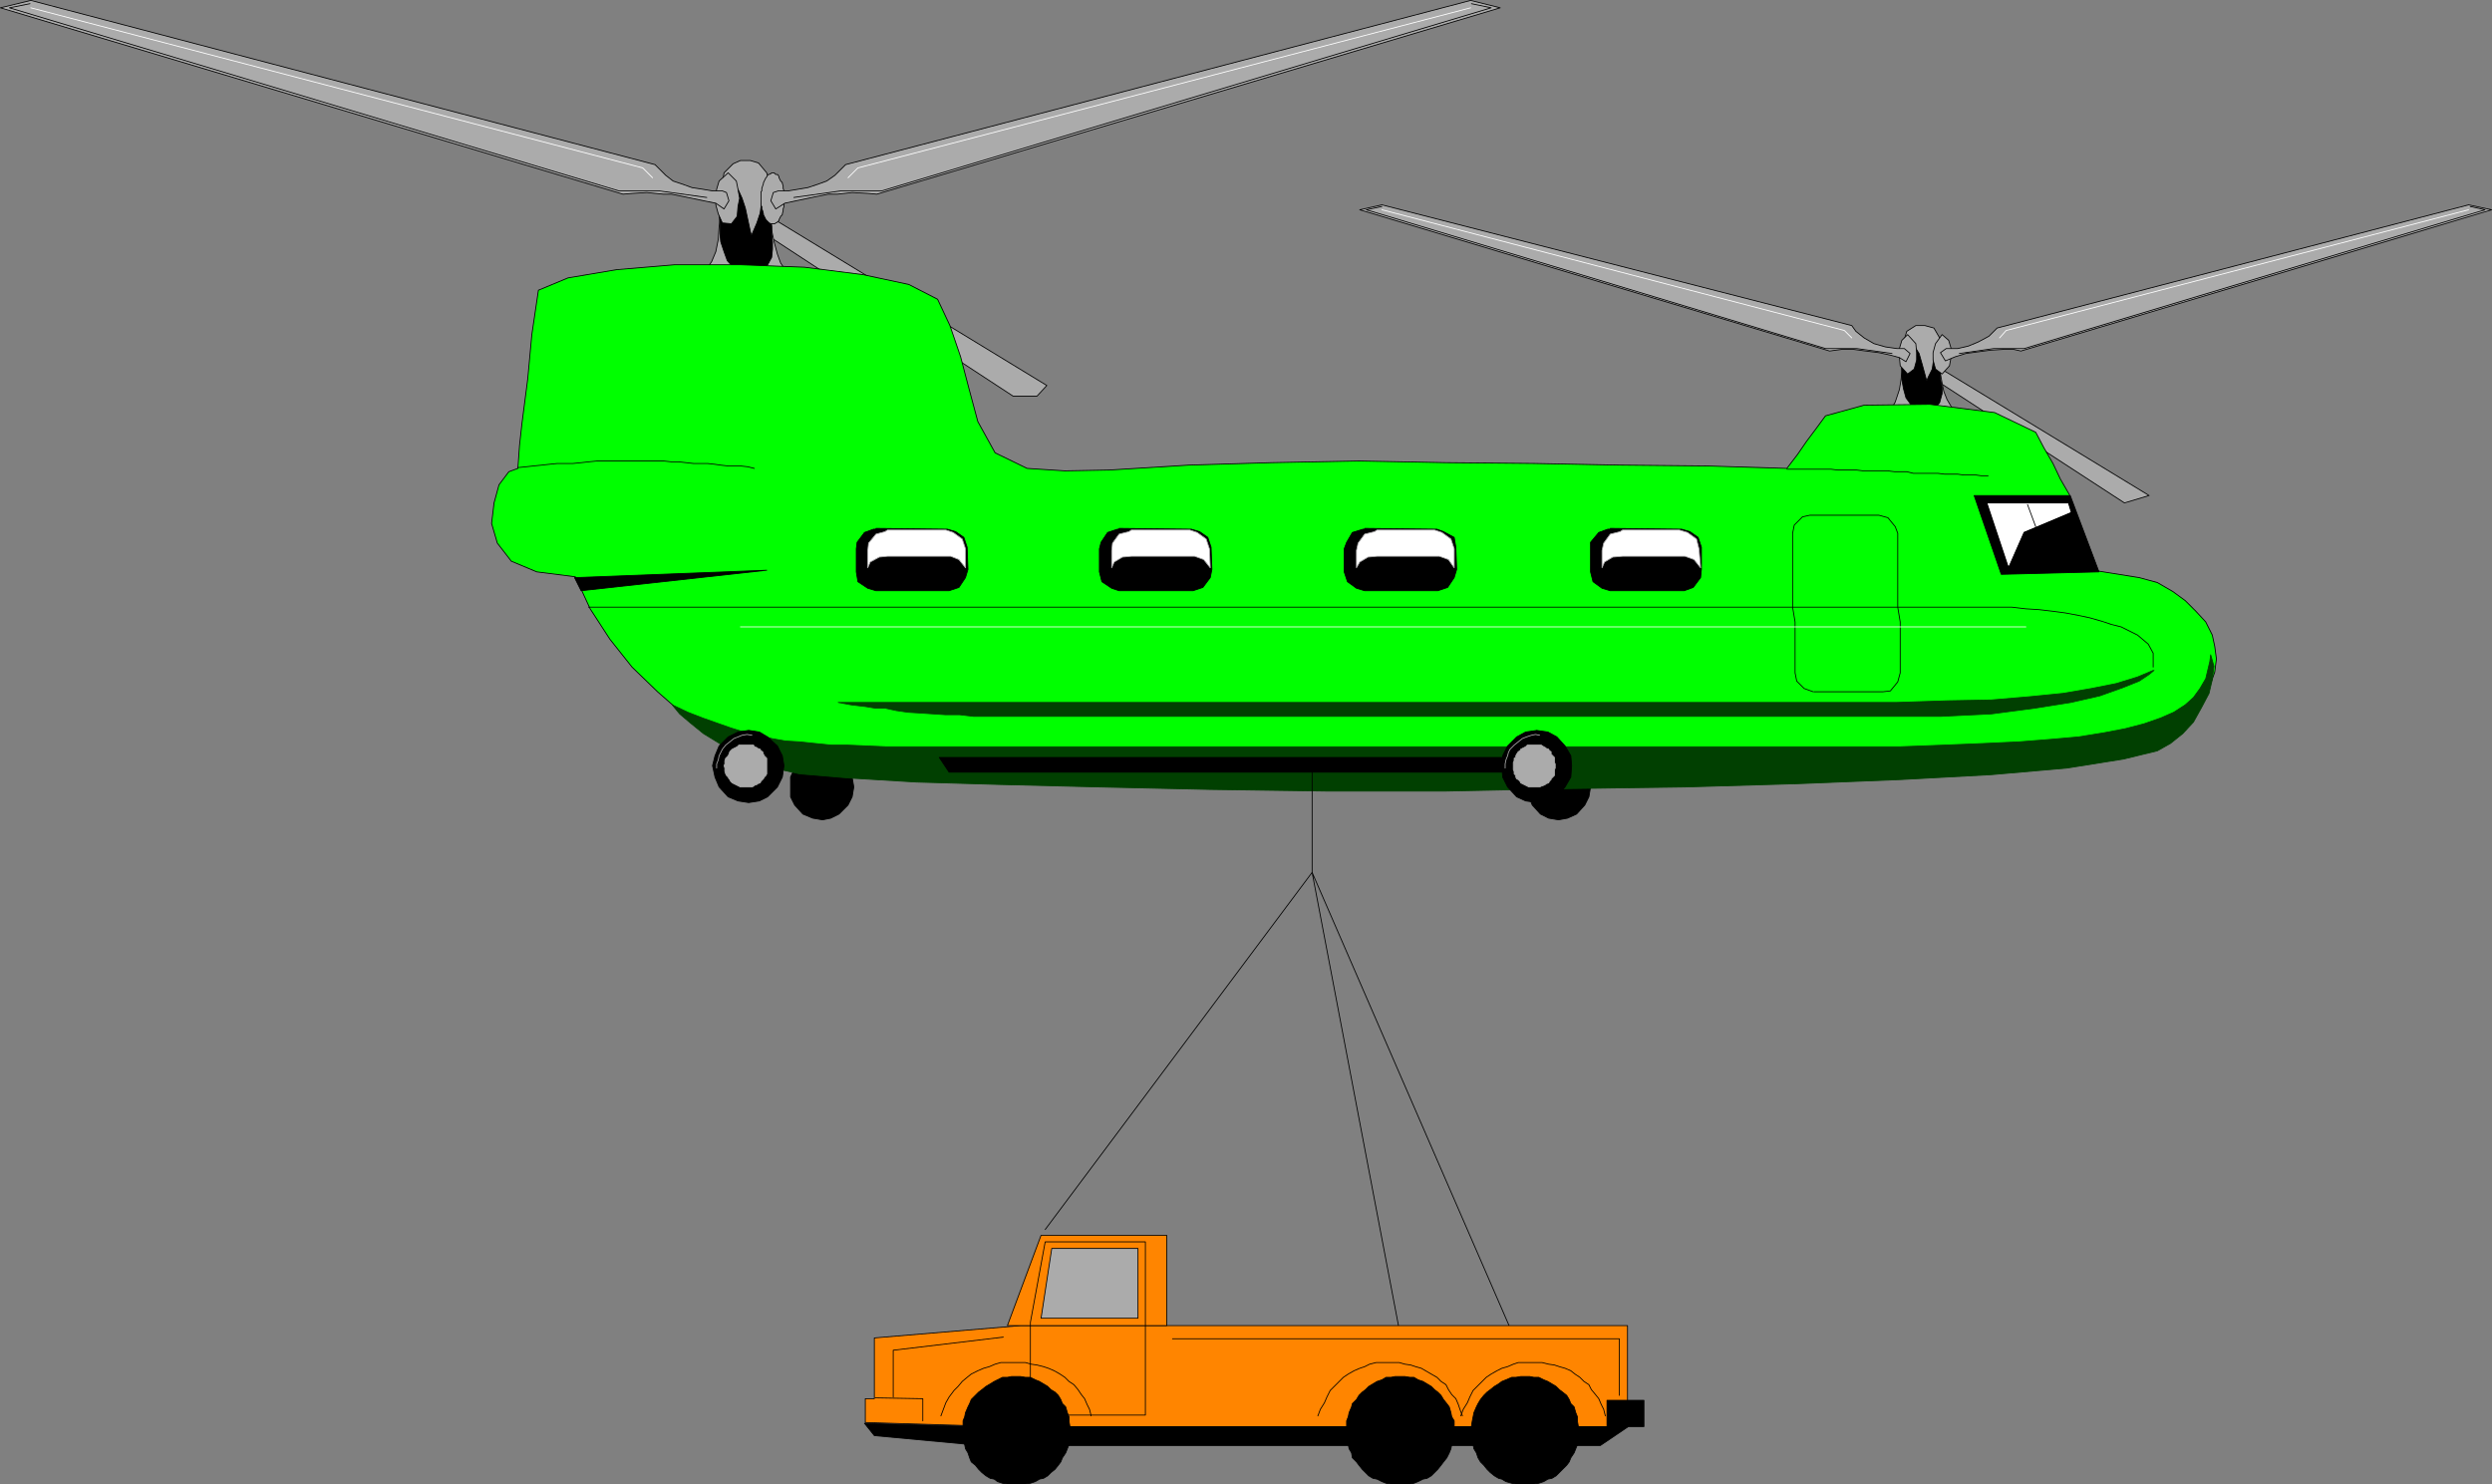 <?xml version="1.0" encoding="UTF-8" standalone="no"?>
<svg
   version="1.0"
   width="129.724mm"
   height="77.289mm"
   id="svg115"
   sodipodi:docname="Helicopter 06.wmf"
   xmlns:inkscape="http://www.inkscape.org/namespaces/inkscape"
   xmlns:sodipodi="http://sodipodi.sourceforge.net/DTD/sodipodi-0.dtd"
   xmlns="http://www.w3.org/2000/svg"
   xmlns:svg="http://www.w3.org/2000/svg">
  <rect width="100%" height="100%" fill="#808080" stroke="none"/>
  <sodipodi:namedview
     id="namedview115"
     pagecolor="#ffffff"
     bordercolor="#000000"
     borderopacity="0.25"
     inkscape:showpageshadow="2"
     inkscape:pageopacity="0.0"
     inkscape:pagecheckerboard="0"
     inkscape:deskcolor="#d1d1d1"
     inkscape:document-units="mm" />
  <defs
     id="defs1">
    <pattern
       id="WMFhbasepattern"
       patternUnits="userSpaceOnUse"
       width="6"
       height="6"
       x="0"
       y="0" />
  </defs>
  <path
     style="fill:#000000;fill-opacity:1;fill-rule:evenodd;stroke:none"
     d="m 306.636,148.401 1.778,0.323 1.778,0.969 1.616,1.454 0.808,1.777 0.323,1.939 -0.323,1.939 -0.808,1.616 -1.616,1.777 -1.778,0.808 -1.778,0.323 -1.939,-0.323 -1.616,-0.808 -1.616,-1.777 -0.646,-1.616 -0.323,-1.939 0.323,-1.939 0.646,-1.777 1.616,-1.454 1.616,-0.969 1.939,-0.323 z"
     id="path1" />
  <path
     style="fill:none;stroke:#000000;stroke-width:0.162px;stroke-linecap:round;stroke-linejoin:round;stroke-miterlimit:4;stroke-dasharray:none;stroke-opacity:1"
     d="m 306.636,148.401 1.778,0.323 1.778,0.969 1.616,1.454 0.808,1.777 0.323,1.939 -0.323,1.939 -0.808,1.616 -1.616,1.777 -1.778,0.808 -1.778,0.323 -1.939,-0.323 -1.616,-0.808 -1.616,-1.777 -0.646,-1.616 -0.323,-1.939 0.323,-1.939 0.646,-1.777 1.616,-1.454 1.616,-0.969 1.939,-0.323 v 0"
     id="path2" />
  <path
     style="fill:#000000;fill-opacity:1;fill-rule:evenodd;stroke:none"
     d="m 161.842,148.401 1.616,0.323 1.616,0.969 1.778,1.454 0.808,1.777 0.323,1.939 -0.323,1.939 -0.808,1.616 -1.778,1.777 -1.616,0.808 -1.616,0.323 -1.939,-0.323 -1.939,-0.808 -1.616,-1.777 -0.808,-1.616 v -1.939 -1.939 l 0.808,-1.777 1.616,-1.454 1.939,-0.969 1.939,-0.323 z"
     id="path3" />
  <path
     style="fill:none;stroke:#000000;stroke-width:0.162px;stroke-linecap:round;stroke-linejoin:round;stroke-miterlimit:4;stroke-dasharray:none;stroke-opacity:1"
     d="m 161.842,148.401 1.616,0.323 1.616,0.969 1.778,1.454 0.808,1.777 0.323,1.939 -0.323,1.939 -0.808,1.616 -1.778,1.777 -1.616,0.808 -1.616,0.323 -1.939,-0.323 -1.939,-0.808 -1.616,-1.777 -0.808,-1.616 v -1.939 -1.939 l 0.808,-1.777 1.616,-1.454 1.939,-0.969 1.939,-0.323 v 0"
     id="path4" />
  <path
     style="fill:#ababab;fill-opacity:1;fill-rule:evenodd;stroke:none"
     d="m 152.954,43.543 53.005,32.314 -1.939,2.1 h -4.686 l -54.298,-35.545 7.918,1.293 v 0 z"
     id="path5" />
  <path
     style="fill:none;stroke:#000000;stroke-width:0.162px;stroke-linecap:round;stroke-linejoin:round;stroke-miterlimit:4;stroke-dasharray:none;stroke-opacity:1"
     d="m 152.954,43.543 53.005,32.314 -1.939,2.1 h -4.686 l -54.298,-35.545 7.918,1.293 v 0"
     id="path6" />
  <path
     style="fill:#ababab;fill-opacity:1;fill-rule:evenodd;stroke:none"
     d="m 138.733,53.398 1.293,-1.939 0.808,-1.939 0.485,-2.424 0.162,-2.424 0.323,-2.585 v -2.585 l 0.162,-2.424 0.162,-1.131 0.323,-1.939 1.778,-1.777 1.454,-0.646 h 1.939 l 1.616,0.485 1.616,1.939 0.646,2.1 v 2.1 2.262 l 0.162,2.262 0.162,2.585 0.485,2.262 0.646,2.424 0.646,1.777 1.131,1.616 h -15.998 z"
     id="path7" />
  <path
     style="fill:none;stroke:#000000;stroke-width:0.162px;stroke-linecap:round;stroke-linejoin:round;stroke-miterlimit:4;stroke-dasharray:none;stroke-opacity:1"
     d="m 138.733,53.398 1.293,-1.939 0.808,-1.939 0.485,-2.424 0.162,-2.424 0.323,-2.585 v -2.585 l 0.162,-2.424 0.162,-1.131 0.323,-1.939 1.778,-1.777 1.454,-0.646 h 1.939 l 1.616,0.485 1.616,1.939 0.646,2.1 v 2.1 2.262 l 0.162,2.262 0.162,2.585 0.485,2.262 0.646,2.424 0.646,1.777 1.131,1.616 h -15.998 v 0"
     id="path8" />
  <path
     style="fill:#000000;fill-opacity:1;fill-rule:evenodd;stroke:none"
     d="m 151.5,40.473 -1.616,-0.969 -0.323,2.424 -0.646,1.939 -0.97,2.262 -1.131,2.262 -1.131,2.1 -0.97,1.777 -1.131,1.777 h 5.979 l 1.293,-1.616 0.97,-1.777 0.162,-1.616 v -1.454 l -0.162,-1.616 v -1.454 l -0.323,-1.939 v -1.777 -0.323 z"
     id="path9" />
  <path
     style="fill:none;stroke:#000000;stroke-width:0.162px;stroke-linecap:round;stroke-linejoin:round;stroke-miterlimit:4;stroke-dasharray:none;stroke-opacity:1"
     d="m 151.5,40.473 -1.616,-0.969 -0.323,2.424 -0.646,1.939 -0.97,2.262 -1.131,2.262 -1.131,2.1 -0.97,1.777 -1.131,1.777 h 5.979 l 1.293,-1.616 0.97,-1.777 0.162,-1.616 v -1.454 l -0.162,-1.616 v -1.454 l -0.323,-1.939 v -1.777 -0.323 0"
     id="path10" />
  <path
     style="fill:#000000;fill-opacity:1;fill-rule:evenodd;stroke:none"
     d="m 142.127,36.595 1.616,0.323 1.454,0.323 0.808,1.777 0.646,1.939 0.485,2.262 0.485,2.262 0.646,2.424 0.646,2.1 0.646,1.616 0.646,0.969 -5.818,0.162 -1.293,-1.454 -0.646,-1.777 -0.646,-1.939 -0.162,-1.616 v -2.1 l -0.162,-1.777 -0.162,-1.777 0.162,-1.777 0.646,-1.939 z"
     id="path11" />
  <path
     style="fill:none;stroke:#000000;stroke-width:0.162px;stroke-linecap:round;stroke-linejoin:round;stroke-miterlimit:4;stroke-dasharray:none;stroke-opacity:1"
     d="m 142.127,36.595 1.616,0.323 1.454,0.323 0.808,1.777 0.646,1.939 0.485,2.262 0.485,2.262 0.646,2.424 0.646,2.1 0.646,1.616 0.646,0.969 -5.818,0.162 -1.293,-1.454 -0.646,-1.777 -0.646,-1.939 -0.162,-1.616 v -2.1 l -0.162,-1.777 -0.162,-1.777 0.162,-1.777 0.646,-1.939 v 0"
     id="path12" />
  <path
     style="fill:#ababab;fill-opacity:1;fill-rule:evenodd;stroke:none"
     d="m 154.409,39.019 v -0.323 l -0.162,-0.485 v -0.485 -0.162 l -0.162,-0.485 v -0.485 l -0.162,-0.485 v -0.162 l -0.323,-0.323 -0.162,-0.323 -0.162,-0.323 v -0.162 l -0.162,-0.323 -0.162,-0.162 h -0.323 l -0.162,-0.162 -0.162,-0.162 h -0.323 -0.162 l -0.162,0.162 -0.323,0.162 h -0.162 l -0.162,0.162 -0.162,0.323 -0.162,0.162 -0.162,0.323 -0.162,0.323 -0.162,0.323 v 0.162 l -0.162,0.485 -0.162,0.485 v 0.485 l -0.162,0.162 v 0.485 0.485 0.323 0.485 0.323 0.646 l 0.162,0.162 v 0.485 l 0.162,0.323 0.162,0.646 v 0.162 l 0.162,0.323 0.162,0.323 0.162,0.323 0.162,0.162 0.162,0.162 0.162,0.162 0.162,0.162 0.323,0.162 h 0.162 0.162 0.323 0.162 l 0.162,-0.162 0.323,-0.162 0.162,-0.162 0.162,-0.162 v -0.162 l 0.162,-0.323 0.162,-0.323 0.323,-0.323 v -0.162 l 0.162,-0.646 v -0.323 l 0.162,-0.485 v -0.162 -0.646 l 0.162,-0.323 z"
     id="path13" />
  <path
     style="fill:none;stroke:#000000;stroke-width:0.162px;stroke-linecap:round;stroke-linejoin:round;stroke-miterlimit:4;stroke-dasharray:none;stroke-opacity:1"
     d="m 154.409,39.019 v -0.323 l -0.162,-0.485 v -0.485 -0.162 l -0.162,-0.485 v -0.485 l -0.162,-0.485 v -0.162 l -0.323,-0.323 -0.162,-0.323 -0.162,-0.323 v -0.162 l -0.162,-0.323 -0.162,-0.162 h -0.323 l -0.162,-0.162 -0.162,-0.162 h -0.323 -0.162 l -0.162,0.162 -0.323,0.162 h -0.162 l -0.162,0.162 -0.162,0.323 -0.162,0.162 -0.162,0.323 -0.162,0.323 -0.162,0.323 v 0.162 l -0.162,0.485 -0.162,0.485 v 0.485 l -0.162,0.162 v 0.485 0.485 0.323 0.485 0.323 0.646 l 0.162,0.162 v 0.485 l 0.162,0.323 0.162,0.646 v 0.162 l 0.162,0.323 0.162,0.323 0.162,0.323 0.162,0.162 0.162,0.162 0.162,0.162 0.162,0.162 0.323,0.162 h 0.162 0.162 0.323 0.162 l 0.162,-0.162 0.323,-0.162 0.162,-0.162 0.162,-0.162 v -0.162 l 0.162,-0.323 0.162,-0.323 0.323,-0.323 v -0.162 l 0.162,-0.646 v -0.323 l 0.162,-0.485 v -0.162 -0.646 l 0.162,-0.323 v -0.485 0"
     id="path14" />
  <path
     style="fill:#ababab;fill-opacity:1;fill-rule:evenodd;stroke:none"
     d="m 143.258,34.01 1.616,1.616 0.323,1.616 0.323,1.777 -0.323,1.616 -0.162,1.939 -1.131,1.454 -1.778,-0.162 -0.808,-1.777 -0.485,-1.777 v -1.293 l 0.162,-1.777 0.485,-1.616 z"
     id="path15" />
  <path
     style="fill:none;stroke:#000000;stroke-width:0.162px;stroke-linecap:round;stroke-linejoin:round;stroke-miterlimit:4;stroke-dasharray:none;stroke-opacity:1"
     d="m 143.258,34.01 1.616,1.616 0.323,1.616 0.323,1.777 -0.323,1.616 -0.162,1.939 -1.131,1.454 -1.778,-0.162 -0.808,-1.777 -0.485,-1.777 v -1.293 l 0.162,-1.777 0.485,-1.616 1.778,-1.616 v 0"
     id="path16" />
  <path
     style="fill:#ababab;fill-opacity:1;fill-rule:evenodd;stroke:none"
     d="m 153.116,37.565 h 1.939 l 1.939,-0.323 1.939,-0.323 1.939,-0.646 1.778,-0.646 1.616,-1.131 2.101,-2.1 122.977,-32.314 5.818,1.454 -122.654,36.676 -1.778,-0.162 -3.07,-0.162 -2.909,0.323 h -1.778 l -1.616,0.323 -1.616,0.323 -3.07,0.646 -2.262,0.485 -1.778,1.131 -0.97,-1.616 0.485,-1.616 z"
     id="path17" />
  <path
     style="fill:none;stroke:#000000;stroke-width:0.162px;stroke-linecap:round;stroke-linejoin:round;stroke-miterlimit:4;stroke-dasharray:none;stroke-opacity:1"
     d="m 153.116,37.565 h 1.939 l 1.939,-0.323 1.939,-0.323 1.939,-0.646 1.778,-0.646 1.616,-1.131 2.101,-2.1 122.977,-32.314 5.818,1.454 -122.654,36.676 -1.778,-0.162 -3.07,-0.162 -2.909,0.323 h -1.778 l -1.616,0.323 -1.616,0.323 -3.07,0.646 -2.262,0.485 -1.778,1.131 -0.97,-1.616 0.485,-1.616 0.97,-0.323 v 0"
     id="path18" />
  <path
     style="fill:#ababab;fill-opacity:1;fill-rule:evenodd;stroke:none"
     d="m 142.127,37.565 h -1.939 l -1.939,-0.323 -2.101,-0.323 -1.778,-0.646 -1.939,-0.646 -1.454,-1.131 -2.101,-2.1 L 6.06,0.081 0.081,1.535 122.573,38.211 l 1.939,-0.162 2.747,-0.162 3.232,0.323 h 1.616 l 1.616,0.323 1.616,0.323 3.07,0.646 2.424,0.485 1.616,1.131 0.97,-1.616 -0.485,-1.616 -0.808,-0.323 z"
     id="path19" />
  <path
     style="fill:none;stroke:#000000;stroke-width:0.162px;stroke-linecap:round;stroke-linejoin:round;stroke-miterlimit:4;stroke-dasharray:none;stroke-opacity:1"
     d="m 142.127,37.565 h -1.939 l -1.939,-0.323 -2.101,-0.323 -1.778,-0.646 -1.939,-0.646 -1.454,-1.131 -2.101,-2.1 L 6.06,0.081 0.081,1.535 122.573,38.211 l 1.939,-0.162 2.747,-0.162 3.232,0.323 h 1.616 l 1.616,0.323 1.616,0.323 3.07,0.646 2.424,0.485 1.616,1.131 0.97,-1.616 -0.485,-1.616 -0.808,-0.323 v 0"
     id="path20" />
  <path
     style="fill:none;stroke:#ffffff;stroke-width:0.162px;stroke-linecap:round;stroke-linejoin:round;stroke-miterlimit:4;stroke-dasharray:none;stroke-opacity:1"
     d="m 166.852,34.98 1.939,-1.939 120.553,-31.506"
     id="path21" />
  <path
     style="fill:none;stroke:#ffffff;stroke-width:0.162px;stroke-linecap:round;stroke-linejoin:round;stroke-miterlimit:4;stroke-dasharray:none;stroke-opacity:1"
     d="M 128.391,34.98 126.452,33.041 6.06,1.535"
     id="path22" />
  <path
     style="fill:none;stroke:#000000;stroke-width:0.162px;stroke-linecap:round;stroke-linejoin:round;stroke-miterlimit:4;stroke-dasharray:none;stroke-opacity:1"
     d="m 156.186,38.857 9.211,-1.293 h 8.08 L 293.384,1.535 289.506,0.727"
     id="path23" />
  <path
     style="fill:none;stroke:#000000;stroke-width:0.162px;stroke-linecap:round;stroke-linejoin:round;stroke-miterlimit:4;stroke-dasharray:none;stroke-opacity:1"
     d="m 139.057,38.857 -9.373,-1.293 h -7.918 L 1.858,1.535 5.898,0.727"
     id="path24" />
  <path
     style="fill:#ababab;fill-opacity:1;fill-rule:evenodd;stroke:none"
     d="m 382.749,73.11 40.077,24.397 -4.848,1.454 -41.208,-26.82 5.979,0.969 z"
     id="path25" />
  <path
     style="fill:none;stroke:#000000;stroke-width:0.162px;stroke-linecap:round;stroke-linejoin:round;stroke-miterlimit:4;stroke-dasharray:none;stroke-opacity:1"
     d="m 382.749,73.11 40.077,24.397 -4.848,1.454 -41.208,-26.82 5.979,0.969 v 0"
     id="path26" />
  <path
     style="fill:#ababab;fill-opacity:1;fill-rule:evenodd;stroke:none"
     d="m 372.084,80.542 0.808,-1.454 0.808,-2.424 0.323,-1.939 0.162,-1.616 0.323,-2.1 v -1.939 -1.777 l 0.646,-2.1 1.778,-1.131 h 1.778 l 1.778,0.485 1.131,1.939 0.162,1.293 v 2.1 1.777 1.939 l 0.323,1.777 0.323,1.616 0.646,1.616 1.131,1.939 h -12.12 z"
     id="path27" />
  <path
     style="fill:none;stroke:#000000;stroke-width:0.162px;stroke-linecap:round;stroke-linejoin:round;stroke-miterlimit:4;stroke-dasharray:none;stroke-opacity:1"
     d="m 372.084,80.542 0.808,-1.454 0.808,-2.424 0.323,-1.939 0.162,-1.616 0.323,-2.1 v -1.939 -1.777 l 0.646,-2.1 1.778,-1.131 h 1.778 l 1.778,0.485 1.131,1.939 0.162,1.293 v 2.1 1.777 1.939 l 0.323,1.777 0.323,1.616 0.646,1.616 1.131,1.939 h -12.12 v 0"
     id="path28" />
  <path
     style="fill:#000000;fill-opacity:1;fill-rule:evenodd;stroke:none"
     d="m 381.78,70.686 -1.293,-0.323 -0.323,2.262 -0.808,1.616 -0.646,1.616 -0.97,1.616 -1.131,2.1 -0.808,1.293 h 4.363 l 1.454,-1.616 0.485,-1.777 v -1.293 l -0.323,-1.616 v -1.939 -1.616 -0.323 z"
     id="path29" />
  <path
     style="fill:none;stroke:#000000;stroke-width:0.162px;stroke-linecap:round;stroke-linejoin:round;stroke-miterlimit:4;stroke-dasharray:none;stroke-opacity:1"
     d="m 381.78,70.686 -1.293,-0.323 -0.323,2.262 -0.808,1.616 -0.646,1.616 -0.97,1.616 -1.131,2.1 -0.808,1.293 h 4.363 l 1.454,-1.616 0.485,-1.777 v -1.293 l -0.323,-1.616 v -1.939 -1.616 -0.323 0"
     id="path30" />
  <path
     style="fill:#000000;fill-opacity:1;fill-rule:evenodd;stroke:none"
     d="m 374.669,67.778 h 1.778 l 1.131,1.777 0.646,2.262 0.485,1.777 0.485,1.777 0.485,1.616 0.485,2.1 -3.878,0.969 -1.293,-1.777 -0.485,-1.777 -0.323,-1.777 v -1.616 l -0.162,-1.777 v -1.616 z"
     id="path31" />
  <path
     style="fill:none;stroke:#000000;stroke-width:0.162px;stroke-linecap:round;stroke-linejoin:round;stroke-miterlimit:4;stroke-dasharray:none;stroke-opacity:1"
     d="m 374.669,67.778 h 1.778 l 1.131,1.777 0.646,2.262 0.485,1.777 0.485,1.777 0.485,1.616 0.485,2.1 -3.878,0.969 -1.293,-1.777 -0.485,-1.777 -0.323,-1.777 v -1.616 l -0.162,-1.777 v -1.616 l 0.646,-1.939 v 0"
     id="path32" />
  <path
     style="fill:#ababab;fill-opacity:1;fill-rule:evenodd;stroke:none"
     d="m 382.103,65.839 -1.293,1.777 -0.485,1.777 v 1.454 l 0.485,1.777 1.293,0.969 1.454,-1.616 0.323,-1.777 V 68.586 l -0.485,-1.616 -1.293,-1.131 z"
     id="path33" />
  <path
     style="fill:none;stroke:#000000;stroke-width:0.162px;stroke-linecap:round;stroke-linejoin:round;stroke-miterlimit:4;stroke-dasharray:none;stroke-opacity:1"
     d="m 382.103,65.839 -1.293,1.777 -0.485,1.777 v 1.454 l 0.485,1.777 1.293,0.969 1.454,-1.616 0.323,-1.777 V 68.586 l -0.485,-1.616 -1.293,-1.131 v 0"
     id="path34" />
  <path
     style="fill:#ababab;fill-opacity:1;fill-rule:evenodd;stroke:none"
     d="m 375.316,65.839 1.616,1.777 0.162,1.777 v 1.454 l -0.485,1.777 -1.293,0.969 -1.454,-1.616 -0.162,-1.777 V 68.586 l 0.485,-1.616 z"
     id="path35" />
  <path
     style="fill:none;stroke:#000000;stroke-width:0.162px;stroke-linecap:round;stroke-linejoin:round;stroke-miterlimit:4;stroke-dasharray:none;stroke-opacity:1"
     d="m 375.316,65.839 1.616,1.777 0.162,1.777 v 1.454 l -0.485,1.777 -1.293,0.969 -1.454,-1.616 -0.162,-1.777 V 68.586 l 0.485,-1.616 1.131,-1.131 v 0"
     id="path36" />
  <path
     style="fill:#ababab;fill-opacity:1;fill-rule:evenodd;stroke:none"
     d="m 382.911,68.586 h 2.262 l 2.101,-0.485 1.939,-0.808 2.101,-1.131 1.616,-1.616 92.758,-24.235 4.525,0.969 -92.597,27.79 -1.454,-0.323 h -1.939 l -2.586,0.162 -2.424,0.323 -2.424,0.323 -2.101,0.646 -1.939,0.808 -0.97,-1.616 z"
     id="path37" />
  <path
     style="fill:none;stroke:#000000;stroke-width:0.162px;stroke-linecap:round;stroke-linejoin:round;stroke-miterlimit:4;stroke-dasharray:none;stroke-opacity:1"
     d="m 382.911,68.586 h 2.262 l 2.101,-0.485 1.939,-0.808 2.101,-1.131 1.616,-1.616 92.758,-24.235 4.525,0.969 -92.597,27.79 -1.454,-0.323 h -1.939 l -2.586,0.162 -2.424,0.323 -2.424,0.323 -2.101,0.646 -1.939,0.808 -0.97,-1.616 1.131,-0.808 v 0"
     id="path38" />
  <path
     style="fill:#ababab;fill-opacity:1;fill-rule:evenodd;stroke:none"
     d="m 374.669,68.586 h -1.454 l -2.262,-0.323 -2.262,-0.646 -1.939,-1.131 -1.616,-1.293 -0.808,-1.131 -92.435,-23.751 -4.363,0.969 92.435,27.79 2.424,-0.323 h 2.262 l 2.424,0.323 2.586,0.323 2.262,0.485 1.778,0.485 1.293,0.808 0.808,-1.616 z"
     id="path39" />
  <path
     style="fill:none;stroke:#000000;stroke-width:0.162px;stroke-linecap:round;stroke-linejoin:round;stroke-miterlimit:4;stroke-dasharray:none;stroke-opacity:1"
     d="m 374.669,68.586 h -1.454 l -2.262,-0.323 -2.262,-0.646 -1.939,-1.131 -1.616,-1.293 -0.808,-1.131 -92.435,-23.751 -4.363,0.969 92.435,27.79 2.424,-0.323 h 2.262 l 2.424,0.323 2.586,0.323 2.262,0.485 1.778,0.485 1.293,0.808 0.808,-1.616 -1.131,-0.969 v 0"
     id="path40" />
  <path
     style="fill:none;stroke:#ffffff;stroke-width:0.162px;stroke-linecap:round;stroke-linejoin:round;stroke-miterlimit:4;stroke-dasharray:none;stroke-opacity:1"
     d="m 393.415,66.485 1.293,-1.454 90.981,-23.751"
     id="path41" />
  <path
     style="fill:none;stroke:#ffffff;stroke-width:0.162px;stroke-linecap:round;stroke-linejoin:round;stroke-miterlimit:4;stroke-dasharray:none;stroke-opacity:1"
     d="m 364.327,66.485 -1.454,-1.454 -90.981,-23.751"
     id="path42" />
  <path
     style="fill:none;stroke:#000000;stroke-width:0.162px;stroke-linecap:round;stroke-linejoin:round;stroke-miterlimit:4;stroke-dasharray:none;stroke-opacity:1"
     d="m 385.496,69.555 6.787,-0.969 h 5.979 l 90.657,-27.305 -2.909,-0.646"
     id="path43" />
  <path
     style="fill:none;stroke:#000000;stroke-width:0.162px;stroke-linecap:round;stroke-linejoin:round;stroke-miterlimit:4;stroke-dasharray:none;stroke-opacity:1"
     d="m 372.245,69.555 -6.949,-0.969 h -6.141 l -90.334,-27.305 3.07,-0.646"
     id="path44" />
  <path
     style="fill:#00ff00;fill-opacity:1;fill-rule:evenodd;stroke:none"
     d="m 105.929,57.114 -1.293,8.725 -0.808,8.725 -1.131,8.725 -0.485,4.362 -0.323,4.524 -1.778,0.646 -1.939,2.585 -0.97,3.555 -0.485,4.039 1.131,3.878 2.747,3.554 5.01,2.1 7.595,0.969 2.909,6.301 3.878,5.978 4.363,5.493 5.01,4.847 5.171,4.524 5.818,3.878 5.979,3.554 6.302,3.07 4.848,0.808 9.858,0.808 13.898,0.646 17.291,0.485 20.2,0.162 22.301,0.162 23.755,-0.323 24.24,-0.162 24.402,-0.808 23.432,-0.808 22.139,-0.969 20.685,-1.454 17.13,-1.616 14.382,-1.454 5.333,-1.131 4.363,-0.969 3.394,-1.293 2.101,-0.969 3.07,-1.777 2.262,-1.777 1.939,-1.939 1.293,-2.262 0.808,-2.262 0.323,-2.585 -0.323,-2.424 -0.485,-2.262 -1.293,-2.585 -1.939,-2.1 -2.101,-2.1 -2.424,-1.777 -3.07,-1.777 -3.555,-0.969 -8.08,-1.293 -1.454,-3.878 -1.454,-3.716 -1.454,-3.716 -1.293,-3.716 -1.778,-3.07 -1.454,-3.07 -1.778,-3.07 -1.616,-3.07 -8.08,-3.878 -12.766,-1.616 -12.928,0.162 -7.595,2.1 -1.778,2.424 -1.939,2.585 -1.778,2.585 -2.101,2.747 -15.998,-0.485 -16.806,-0.162 -16.968,-0.323 -17.291,-0.162 -17.13,-0.323 -17.13,0.323 -16.322,0.485 -15.675,0.969 -8.726,0.162 -7.434,-0.485 -6.302,-3.07 -3.394,-6.14 -1.778,-6.624 -1.616,-6.14 -2.101,-6.14 -2.424,-5.17 -5.656,-2.908 -9.05,-1.939 -11.474,-1.454 -12.605,-0.485 h -12.928 l -11.474,0.969 -9.534,1.616 z"
     id="path45" />
  <path
     style="fill:none;stroke:#000000;stroke-width:0.162px;stroke-linecap:round;stroke-linejoin:round;stroke-miterlimit:4;stroke-dasharray:none;stroke-opacity:1"
     d="m 105.929,57.114 -1.293,8.725 -0.808,8.725 -1.131,8.725 -0.485,4.362 -0.323,4.524 -1.778,0.646 -1.939,2.585 -0.97,3.555 -0.485,4.039 1.131,3.878 2.747,3.554 5.01,2.1 7.595,0.969 2.909,6.301 3.878,5.978 4.363,5.493 5.01,4.847 5.171,4.524 5.818,3.878 5.979,3.554 6.302,3.07 4.848,0.808 9.858,0.808 13.898,0.646 17.291,0.485 20.2,0.162 22.301,0.162 23.755,-0.323 24.24,-0.162 24.402,-0.808 23.432,-0.808 22.139,-0.969 20.685,-1.454 17.13,-1.616 14.382,-1.454 5.333,-1.131 4.363,-0.969 3.394,-1.293 2.101,-0.969 3.07,-1.777 2.262,-1.777 1.939,-1.939 1.293,-2.262 0.808,-2.262 0.323,-2.585 -0.323,-2.424 -0.485,-2.262 -1.293,-2.585 -1.939,-2.1 -2.101,-2.1 -2.424,-1.777 -3.07,-1.777 -3.555,-0.969 -8.08,-1.293 -1.454,-3.878 -1.454,-3.716 -1.454,-3.716 -1.293,-3.716 -1.778,-3.07 -1.454,-3.07 -1.778,-3.07 -1.616,-3.07 -8.08,-3.878 -12.766,-1.616 -12.928,0.162 -7.595,2.1 -1.778,2.424 -1.939,2.585 -1.778,2.585 -2.101,2.747 -15.998,-0.485 -16.806,-0.162 -16.968,-0.323 -17.291,-0.162 -17.13,-0.323 -17.13,0.323 -16.322,0.485 -15.675,0.969 -8.726,0.162 -7.434,-0.485 -6.302,-3.07 -3.394,-6.14 -1.778,-6.624 -1.616,-6.14 -2.101,-6.14 -2.424,-5.17 -5.656,-2.908 -9.05,-1.939 -11.474,-1.454 -12.605,-0.485 h -12.928 l -11.474,0.969 -9.534,1.616 -5.818,2.424 v 0"
     id="path46" />
  <path
     style="fill:#014001;fill-opacity:1;fill-rule:evenodd;stroke:none"
     d="m 132.269,138.706 1.454,1.777 2.101,1.777 2.586,2.1 2.909,1.777 1.454,0.969 3.07,1.616 3.07,1.293 2.586,0.969 1.131,0.162 1.778,0.485 2.909,0.646 9.534,0.808 13.413,0.808 16.645,0.485 19.554,0.485 21.654,0.485 22.786,0.323 h 23.594 l 23.917,-0.485 23.109,-0.323 22.139,-0.646 20.2,-0.808 17.938,-0.969 14.867,-1.293 11.15,-1.777 6.626,-1.616 2.586,-1.454 2.424,-1.939 2.101,-2.262 1.616,-2.908 1.454,-2.747 0.646,-2.747 0.323,-2.585 -0.646,-2.262 -0.162,1.293 -0.808,3.393 -1.131,1.939 -1.293,1.777 -1.616,1.454 -2.262,1.454 -2.586,1.131 -3.232,1.131 -3.717,0.969 -4.202,0.808 -5.01,0.808 -5.494,0.485 -6.141,0.485 -6.949,0.323 -7.918,0.323 -8.565,0.323 h -190.849 -2.424 -2.101 -4.202 l -3.717,-0.162 -3.717,-0.162 h -3.232 l -3.232,-0.323 -3.07,-0.323 -2.747,-0.162 -2.747,-0.485 -2.747,-0.808 -2.747,-0.485 -2.586,-0.808 -2.747,-0.969 -2.747,-0.969 -2.909,-1.131 -3.07,-1.454 z"
     id="path47" />
  <path
     style="fill:none;stroke:#014001;stroke-width:0.162px;stroke-linecap:round;stroke-linejoin:round;stroke-miterlimit:4;stroke-dasharray:none;stroke-opacity:1"
     d="m 132.269,138.706 1.454,1.777 2.101,1.777 2.586,2.1 2.909,1.777 1.454,0.969 3.07,1.616 3.07,1.293 2.586,0.969 1.131,0.162 1.778,0.485 2.909,0.646 9.534,0.808 13.413,0.808 16.645,0.485 19.554,0.485 21.654,0.485 22.786,0.323 h 23.594 l 23.917,-0.485 23.109,-0.323 22.139,-0.646 20.2,-0.808 17.938,-0.969 14.867,-1.293 11.15,-1.777 6.626,-1.616 2.586,-1.454 2.424,-1.939 2.101,-2.262 1.616,-2.908 1.454,-2.747 0.646,-2.747 0.323,-2.585 -0.646,-2.262 -0.162,1.293 -0.808,3.393 -1.131,1.939 -1.293,1.777 -1.616,1.454 -2.262,1.454 -2.586,1.131 -3.232,1.131 -3.717,0.969 -4.202,0.808 -5.01,0.808 -5.494,0.485 -6.141,0.485 -6.949,0.323 -7.918,0.323 -8.565,0.323 h -190.849 -2.424 -2.101 -4.202 l -3.717,-0.162 -3.717,-0.162 h -3.232 l -3.232,-0.323 -3.07,-0.323 -2.747,-0.162 -2.747,-0.485 -2.747,-0.808 -2.747,-0.485 -2.586,-0.808 -2.747,-0.969 -2.747,-0.969 -2.909,-1.131 -3.07,-1.454 v 0"
     id="path48" />
  <path
     style="fill:#014001;fill-opacity:1;fill-rule:evenodd;stroke:none"
     d="m 423.634,131.921 -3.07,1.293 -4.202,1.293 -4.848,0.969 -5.656,0.969 -6.464,0.646 -7.595,0.646 -8.565,0.162 -10.019,0.323 H 164.913 l 2.586,0.485 2.747,0.323 1.939,0.323 h 1.939 l 2.262,0.485 2.262,0.323 2.586,0.162 2.424,0.162 2.424,0.162 h 2.747 l 2.747,0.323 h 2.747 187.456 l 10.019,-0.485 8.565,-1.131 7.11,-1.131 5.656,-1.293 4.525,-1.616 3.232,-1.293 1.939,-1.293 0.97,-0.808 v 0 z"
     id="path49" />
  <path
     style="fill:none;stroke:#014001;stroke-width:0.162px;stroke-linecap:round;stroke-linejoin:round;stroke-miterlimit:4;stroke-dasharray:none;stroke-opacity:1"
     d="m 423.634,131.921 -3.07,1.293 -4.202,1.293 -4.848,0.969 -5.656,0.969 -6.464,0.646 -7.595,0.646 -8.565,0.162 -10.019,0.323 H 164.913 l 2.586,0.485 2.747,0.323 1.939,0.323 h 1.939 l 2.262,0.485 2.262,0.323 2.586,0.162 2.424,0.162 2.424,0.162 h 2.747 l 2.747,0.323 h 2.747 187.456 l 10.019,-0.485 8.565,-1.131 7.11,-1.131 5.656,-1.293 4.525,-1.616 3.232,-1.293 1.939,-1.293 0.97,-0.808 v 0"
     id="path50" />
  <path
     style="fill:none;stroke:#000000;stroke-width:0.162px;stroke-linecap:round;stroke-linejoin:round;stroke-miterlimit:4;stroke-dasharray:none;stroke-opacity:1"
     d="m 423.634,131.274 v -2.747 l -0.97,-1.777 -2.101,-1.777 -3.232,-1.616 -1.939,-0.485 -1.939,-0.646 -2.262,-0.646 -2.262,-0.485 -2.586,-0.485 -2.424,-0.323 -2.747,-0.323 -2.586,-0.162 -2.747,-0.323 h -2.747 -277.305"
     id="path51" />
  <path
     style="fill:#000000;fill-opacity:1;fill-rule:evenodd;stroke:none"
     d="m 172.346,103.969 14.059,0.162 1.616,0.485 1.616,1.131 0.646,1.939 0.162,4.362 -0.485,1.616 -1.293,1.939 -1.939,0.646 h -14.382 l -1.616,-0.485 -1.939,-1.293 -0.323,-1.939 v -4.524 l 0.162,-1.293 1.454,-1.939 1.778,-0.646 h 0.485 v 0 z"
     id="path52" />
  <path
     style="fill:none;stroke:#000000;stroke-width:0.162px;stroke-linecap:round;stroke-linejoin:round;stroke-miterlimit:4;stroke-dasharray:none;stroke-opacity:1"
     d="m 172.346,103.969 14.059,0.162 1.616,0.485 1.616,1.131 0.646,1.939 0.162,4.362 -0.485,1.616 -1.293,1.939 -1.939,0.646 h -14.382 l -1.616,-0.485 -1.939,-1.293 -0.323,-1.939 v -4.524 l 0.162,-1.293 1.454,-1.939 1.778,-0.646 h 0.485 v 0"
     id="path53" />
  <path
     style="fill:#000000;fill-opacity:1;fill-rule:evenodd;stroke:none"
     d="m 220.18,103.969 14.221,0.162 1.616,0.485 1.616,1.131 0.646,1.939 0.162,4.362 -0.323,1.616 -1.454,1.939 -1.939,0.646 h -14.544 l -1.454,-0.485 -1.939,-1.293 -0.485,-1.939 v -4.524 l 0.323,-1.293 1.293,-1.939 1.939,-0.646 h 0.323 v 0 z"
     id="path54" />
  <path
     style="fill:none;stroke:#000000;stroke-width:0.162px;stroke-linecap:round;stroke-linejoin:round;stroke-miterlimit:4;stroke-dasharray:none;stroke-opacity:1"
     d="m 220.18,103.969 14.221,0.162 1.616,0.485 1.616,1.131 0.646,1.939 0.162,4.362 -0.323,1.616 -1.454,1.939 -1.939,0.646 h -14.544 l -1.454,-0.485 -1.939,-1.293 -0.485,-1.939 v -4.524 l 0.323,-1.293 1.293,-1.939 1.939,-0.646 h 0.323 v 0"
     id="path55" />
  <path
     style="fill:#000000;fill-opacity:1;fill-rule:evenodd;stroke:none"
     d="m 268.498,103.969 14.221,0.162 1.293,0.485 2.101,1.131 0.323,1.939 0.162,4.362 -0.485,1.616 -1.293,1.939 -1.939,0.646 h -14.382 l -1.616,-0.485 -1.778,-1.293 -0.646,-1.939 v -4.524 l 0.485,-1.293 1.131,-1.939 2.101,-0.646 h 0.323 v 0 z"
     id="path56" />
  <path
     style="fill:none;stroke:#000000;stroke-width:0.162px;stroke-linecap:round;stroke-linejoin:round;stroke-miterlimit:4;stroke-dasharray:none;stroke-opacity:1"
     d="m 268.498,103.969 14.221,0.162 1.293,0.485 2.101,1.131 0.323,1.939 0.162,4.362 -0.485,1.616 -1.293,1.939 -1.939,0.646 h -14.382 l -1.616,-0.485 -1.778,-1.293 -0.646,-1.939 v -4.524 l 0.485,-1.293 1.131,-1.939 2.101,-0.646 h 0.323 v 0"
     id="path57" />
  <path
     style="fill:#000000;fill-opacity:1;fill-rule:evenodd;stroke:none"
     d="m 316.816,103.969 14.059,0.162 1.616,0.485 1.616,1.131 0.646,1.939 v 4.362 l -0.162,1.616 -1.454,1.939 -1.778,0.646 h -14.544 l -1.616,-0.485 -1.778,-1.293 -0.485,-1.939 v -4.524 -1.293 l 1.616,-1.939 1.778,-0.646 h 0.485 v 0 z"
     id="path58" />
  <path
     style="fill:none;stroke:#000000;stroke-width:0.162px;stroke-linecap:round;stroke-linejoin:round;stroke-miterlimit:4;stroke-dasharray:none;stroke-opacity:1"
     d="m 316.816,103.969 14.059,0.162 1.616,0.485 1.616,1.131 0.646,1.939 v 4.362 l -0.162,1.616 -1.454,1.939 -1.778,0.646 h -14.544 l -1.616,-0.485 -1.778,-1.293 -0.485,-1.939 v -4.524 -1.293 l 1.616,-1.939 1.778,-0.646 h 0.485 v 0"
     id="path59" />
  <path
     style="fill:#ffffff;fill-opacity:1;fill-rule:evenodd;stroke:none"
     d="m 174.609,104.292 h 11.474 l 1.454,0.485 1.778,1.293 0.646,1.939 v 3.716 l -1.293,-1.616 -1.616,-0.646 h -0.97 -11.474 l -1.616,0.162 -1.778,0.969 -0.485,1.131 v -3.393 l 0.162,-1.454 1.454,-1.777 1.778,-0.485 0.485,-0.323 z"
     id="path60" />
  <path
     style="fill:none;stroke:#ababab;stroke-width:0.162px;stroke-linecap:round;stroke-linejoin:round;stroke-miterlimit:4;stroke-dasharray:none;stroke-opacity:1"
     d="m 174.609,104.292 h 11.474 l 1.454,0.485 1.778,1.293 0.646,1.939 v 3.716 l -1.293,-1.616 -1.616,-0.646 h -0.97 -11.474 l -1.616,0.162 -1.778,0.969 -0.485,1.131 v -3.393 l 0.162,-1.454 1.454,-1.777 1.778,-0.485 0.485,-0.323 v 0"
     id="path61" />
  <path
     style="fill:#ffffff;fill-opacity:1;fill-rule:evenodd;stroke:none"
     d="m 222.604,104.292 h 11.474 l 1.454,0.485 1.778,1.293 0.646,1.939 0.162,3.716 -1.293,-1.616 -1.778,-0.646 h -0.97 -11.474 l -1.778,0.162 -1.616,0.969 -0.485,1.131 v -3.393 l 0.162,-1.454 1.293,-1.777 1.939,-0.485 0.485,-0.323 z"
     id="path62" />
  <path
     style="fill:none;stroke:#ababab;stroke-width:0.162px;stroke-linecap:round;stroke-linejoin:round;stroke-miterlimit:4;stroke-dasharray:none;stroke-opacity:1"
     d="m 222.604,104.292 h 11.474 l 1.454,0.485 1.778,1.293 0.646,1.939 0.162,3.716 -1.293,-1.616 -1.778,-0.646 h -0.97 -11.474 l -1.778,0.162 -1.616,0.969 -0.485,1.131 v -3.393 l 0.162,-1.454 1.293,-1.777 1.939,-0.485 0.485,-0.323 v 0"
     id="path63" />
  <path
     style="fill:#ffffff;fill-opacity:1;fill-rule:evenodd;stroke:none"
     d="m 270.922,104.292 h 11.312 l 1.454,0.485 1.778,1.293 0.646,1.939 v 3.716 l -1.131,-1.616 -1.778,-0.646 h -0.97 -11.312 l -1.778,0.162 -1.616,0.969 -0.646,1.131 v -3.393 l 0.323,-1.454 1.293,-1.777 1.939,-0.485 0.485,-0.323 z"
     id="path64" />
  <path
     style="fill:none;stroke:#ababab;stroke-width:0.162px;stroke-linecap:round;stroke-linejoin:round;stroke-miterlimit:4;stroke-dasharray:none;stroke-opacity:1"
     d="m 270.922,104.292 h 11.312 l 1.454,0.485 1.778,1.293 0.646,1.939 v 3.716 l -1.131,-1.616 -1.778,-0.646 h -0.97 -11.312 l -1.778,0.162 -1.616,0.969 -0.646,1.131 v -3.393 l 0.323,-1.454 1.293,-1.777 1.939,-0.485 0.485,-0.323 v 0"
     id="path65" />
  <path
     style="fill:#ffffff;fill-opacity:1;fill-rule:evenodd;stroke:none"
     d="m 319.24,104.292 h 11.15 l 1.616,0.485 1.778,1.293 0.485,1.939 0.323,3.716 -1.293,-1.616 -1.778,-0.646 h -1.131 -11.15 l -1.939,0.162 -1.616,0.969 -0.485,1.131 v -3.393 l 0.323,-1.454 1.293,-1.777 1.939,-0.485 0.485,-0.323 z"
     id="path66" />
  <path
     style="fill:none;stroke:#ababab;stroke-width:0.162px;stroke-linecap:round;stroke-linejoin:round;stroke-miterlimit:4;stroke-dasharray:none;stroke-opacity:1"
     d="m 319.24,104.292 h 11.15 l 1.616,0.485 1.778,1.293 0.485,1.939 0.323,3.716 -1.293,-1.616 -1.778,-0.646 h -1.131 -11.15 l -1.939,0.162 -1.616,0.969 -0.485,1.131 v -3.393 l 0.323,-1.454 1.293,-1.777 1.939,-0.485 0.485,-0.323 v 0"
     id="path67" />
  <path
     style="fill:none;stroke:#000000;stroke-width:0.162px;stroke-linecap:round;stroke-linejoin:round;stroke-miterlimit:4;stroke-dasharray:none;stroke-opacity:1"
     d="m 356.732,136.121 -1.778,-0.646 -1.454,-1.454 -0.323,-1.616 v -10.017 l -0.485,-2.908 v -11.471 -3.07 l 0.323,-1.616 1.616,-1.616 1.454,-0.323 h 13.574 l 1.778,0.485 1.454,1.777 0.485,1.293 v 3.07 11.471 l 0.485,2.908 v 10.017 l -0.485,1.777 -1.454,1.777 -1.454,0.162 h -13.574"
     id="path68" />
  <path
     style="fill:none;stroke:#000000;stroke-width:0.162px;stroke-linecap:round;stroke-linejoin:round;stroke-miterlimit:4;stroke-dasharray:none;stroke-opacity:1"
     d="m 351.56,92.336 h 1.131 1.293 1.293 1.293 1.293 1.131 1.293 l 1.293,0.162 h 1.131 1.293 1.293 l 1.293,0.162 h 1.293 1.131 1.131 1.293 l 1.293,0.162 h 1.131 1.293 l 1.293,0.323 h 1.131 1.454 1.131 1.131 l 1.293,0.162 h 1.293 1.293 l 1.131,0.162 h 1.131 1.293 l 1.131,0.162 h 1.293"
     id="path69" />
  <path
     style="fill:none;stroke:#000000;stroke-width:0.162px;stroke-linecap:round;stroke-linejoin:round;stroke-miterlimit:4;stroke-dasharray:none;stroke-opacity:1"
     d="m 101.889,92.013 1.616,-0.162 1.454,-0.162 1.616,-0.162 1.454,-0.162 1.616,-0.162 h 1.454 1.616 l 1.616,-0.162 1.454,-0.162 1.616,-0.162 h 1.454 1.454 1.454 1.454 1.616 1.454 1.454 1.454 1.454 l 1.454,0.162 h 1.454 l 1.454,0.162 1.454,0.162 h 1.293 1.454 l 1.454,0.162 1.131,0.162 1.454,0.162 h 1.293 1.131 l 1.454,0.162 1.293,0.323"
     id="path70" />
  <path
     style="fill:#000000;fill-opacity:1;fill-rule:evenodd;stroke:none"
     d="m 150.853,112.209 -36.522,4.039 -1.293,-2.585 z"
     id="path71" />
  <path
     style="fill:none;stroke:#000000;stroke-width:0.162px;stroke-linecap:round;stroke-linejoin:round;stroke-miterlimit:4;stroke-dasharray:none;stroke-opacity:1"
     d="m 150.853,112.209 -36.522,4.039 -1.293,-2.585 37.814,-1.454 v 0"
     id="path72" />
  <path
     style="fill:#000000;fill-opacity:1;fill-rule:evenodd;stroke:none"
     d="m 388.405,97.507 5.333,15.511 19.23,-0.485 -5.656,-15.026 z"
     id="path73" />
  <path
     style="fill:none;stroke:#000000;stroke-width:0.162px;stroke-linecap:round;stroke-linejoin:round;stroke-miterlimit:4;stroke-dasharray:none;stroke-opacity:1"
     d="m 388.405,97.507 5.333,15.511 19.23,-0.485 -5.656,-15.026 h -18.907 v 0"
     id="path74" />
  <path
     style="fill:none;stroke:#ffffff;stroke-width:0.162px;stroke-linecap:round;stroke-linejoin:round;stroke-miterlimit:4;stroke-dasharray:none;stroke-opacity:1"
     d="M 145.682,123.357 H 398.586"
     id="path75" />
  <path
     style="fill:#ffffff;fill-opacity:1;fill-rule:evenodd;stroke:none"
     d="m 391.152,99.122 4.04,12.118 2.909,-6.624 9.211,-3.878 -0.485,-1.616 z"
     id="path76" />
  <path
     style="fill:none;stroke:#ffffff;stroke-width:0.162px;stroke-linecap:round;stroke-linejoin:round;stroke-miterlimit:4;stroke-dasharray:none;stroke-opacity:1"
     d="m 391.152,99.122 4.04,12.118 2.909,-6.624 9.211,-3.878 -0.485,-1.616 h -15.675 v 0"
     id="path77" />
  <path
     style="fill:none;stroke:#000000;stroke-width:0.162px;stroke-linecap:round;stroke-linejoin:round;stroke-miterlimit:4;stroke-dasharray:none;stroke-opacity:1"
     d="m 398.909,99.284 1.616,4.362"
     id="path78" />
  <path
     style="fill:#000000;fill-opacity:1;fill-rule:evenodd;stroke:none"
     d="m 147.298,143.715 2.101,0.323 1.616,0.969 1.939,1.777 0.97,1.939 0.323,1.939 -0.323,2.262 -0.97,1.939 -1.939,1.939 -1.616,0.808 -2.101,0.323 -2.101,-0.323 -1.939,-0.808 -1.778,-1.939 -0.808,-1.939 -0.485,-2.262 0.485,-1.939 0.808,-1.939 1.778,-1.777 1.939,-0.969 z"
     id="path79" />
  <path
     style="fill:none;stroke:#000000;stroke-width:0.162px;stroke-linecap:round;stroke-linejoin:round;stroke-miterlimit:4;stroke-dasharray:none;stroke-opacity:1"
     d="m 147.298,143.715 2.101,0.323 1.616,0.969 1.939,1.777 0.97,1.939 0.323,1.939 -0.323,2.262 -0.97,1.939 -1.939,1.939 -1.616,0.808 -2.101,0.323 -2.101,-0.323 -1.939,-0.808 -1.778,-1.939 -0.808,-1.939 -0.485,-2.262 0.485,-1.939 0.808,-1.939 1.778,-1.777 1.939,-0.969 2.101,-0.323 v 0"
     id="path80" />
  <path
     style="fill:#ababab;fill-opacity:1;fill-rule:evenodd;stroke:none"
     d="m 150.853,150.663 v -0.323 -0.323 -0.323 -0.485 l -0.162,-0.162 -0.323,-0.323 -0.162,-0.323 -0.162,-0.485 -0.323,-0.162 -0.162,-0.323 -0.485,-0.162 -0.162,-0.162 -0.485,-0.162 -0.162,-0.323 h -0.323 -0.485 -0.323 -0.323 -0.485 -0.323 -0.323 -0.323 l -0.323,0.323 -0.323,0.162 -0.323,0.162 -0.323,0.162 -0.323,0.323 -0.162,0.162 -0.162,0.485 -0.162,0.323 -0.323,0.323 -0.162,0.162 -0.162,0.485 v 0.323 0.323 l -0.162,0.323 0.162,0.485 v 0.323 0.323 l 0.162,0.485 0.162,0.323 0.323,0.323 0.162,0.323 0.162,0.162 0.162,0.323 0.323,0.323 0.323,0.162 0.323,0.162 0.323,0.162 0.323,0.162 0.323,0.162 h 0.323 0.323 0.485 0.323 0.323 0.485 l 0.323,-0.162 0.162,-0.162 0.485,-0.162 0.162,-0.162 0.485,-0.162 0.162,-0.323 0.323,-0.323 0.162,-0.162 0.162,-0.323 0.323,-0.323 0.162,-0.323 v -0.485 -0.323 -0.323 -0.485 z"
     id="path81" />
  <path
     style="fill:none;stroke:#ababab;stroke-width:0.162px;stroke-linecap:round;stroke-linejoin:round;stroke-miterlimit:4;stroke-dasharray:none;stroke-opacity:1"
     d="m 150.853,150.663 v -0.323 -0.323 -0.323 -0.485 l -0.162,-0.162 -0.323,-0.323 -0.162,-0.323 -0.162,-0.485 -0.323,-0.162 -0.162,-0.323 -0.485,-0.162 -0.162,-0.162 -0.485,-0.162 -0.162,-0.323 h -0.323 -0.485 -0.323 -0.323 -0.485 -0.323 -0.323 -0.323 l -0.323,0.323 -0.323,0.162 -0.323,0.162 -0.323,0.162 -0.323,0.323 -0.162,0.162 -0.162,0.485 -0.162,0.323 -0.323,0.323 -0.162,0.162 -0.162,0.485 v 0.323 0.323 l -0.162,0.323 0.162,0.485 v 0.323 0.323 l 0.162,0.485 0.162,0.323 0.323,0.323 0.162,0.323 0.162,0.162 0.162,0.323 0.323,0.323 0.323,0.162 0.323,0.162 0.323,0.162 0.323,0.162 0.323,0.162 h 0.323 0.323 0.485 0.323 0.323 0.485 l 0.323,-0.162 0.162,-0.162 0.485,-0.162 0.162,-0.162 0.485,-0.162 0.162,-0.323 0.323,-0.323 0.162,-0.162 0.162,-0.323 0.323,-0.323 0.162,-0.323 v -0.485 -0.323 -0.323 -0.485 0"
     id="path82" />
  <path
     style="fill:none;stroke:#ababab;stroke-width:0.162px;stroke-linecap:round;stroke-linejoin:round;stroke-miterlimit:4;stroke-dasharray:none;stroke-opacity:1"
     d="m 140.996,151.147 v -0.808 l 0.323,-0.808 0.162,-0.808 0.323,-0.646 0.323,-0.646 0.646,-0.808 0.808,-0.646 0.808,-0.646 0.808,-0.323 0.808,-0.323 0.97,-0.162 0.97,0.162"
     id="path83" />
  <path
     style="fill:none;stroke:#000000;stroke-width:0.162px;stroke-linecap:round;stroke-linejoin:round;stroke-miterlimit:4;stroke-dasharray:none;stroke-opacity:1"
     d="m 258.156,150.178 v 21.489 l -52.52,70.282"
     id="path84" />
  <path
     style="fill:none;stroke:#000000;stroke-width:0.162px;stroke-linecap:round;stroke-linejoin:round;stroke-miterlimit:4;stroke-dasharray:none;stroke-opacity:1"
     d="m 275.608,263.276 -17.453,-91.609 41.208,94.841"
     id="path85" />
  <path
     style="fill:#ff8500;fill-opacity:1;fill-rule:evenodd;stroke:none"
     d="m 172.023,263.276 28.765,-2.424 h 119.422 v 9.694 10.179 H 196.586 l -26.341,-0.808 v -4.685 h 1.778 z"
     id="path86" />
  <path
     style="fill:none;stroke:#000000;stroke-width:0.162px;stroke-linecap:round;stroke-linejoin:round;stroke-miterlimit:4;stroke-dasharray:none;stroke-opacity:1"
     d="m 172.023,263.276 28.765,-2.424 h 119.422 v 9.694 10.179 H 196.586 l -26.341,-0.808 v -4.685 h 1.778 v -11.956 0"
     id="path87" />
  <path
     style="fill:#ff8500;fill-opacity:1;fill-rule:evenodd;stroke:none"
     d="m 198.202,260.852 h 31.35 v -17.773 h -24.725 l -6.626,17.773 z"
     id="path88" />
  <path
     style="fill:none;stroke:#000000;stroke-width:0.162px;stroke-linecap:round;stroke-linejoin:round;stroke-miterlimit:4;stroke-dasharray:none;stroke-opacity:1"
     d="m 198.202,260.852 h 31.35 v -17.773 h -24.725 l -6.626,17.773 v 0"
     id="path89" />
  <path
     style="fill:none;stroke:#000000;stroke-width:0.162px;stroke-linecap:round;stroke-linejoin:round;stroke-miterlimit:4;stroke-dasharray:none;stroke-opacity:1"
     d="m 225.351,278.463 v -34.091 h -19.715 l -2.909,15.834 v 18.257 h 22.624"
     id="path90" />
  <path
     style="fill:#000000;fill-opacity:1;fill-rule:evenodd;stroke:none"
     d="m 210.645,281.533 -0.162,-0.969 -0.162,-0.969 v -0.808 l -0.323,-0.808 -0.323,-1.131 -0.646,-0.646 -0.323,-0.808 -0.485,-0.808 -0.646,-0.646 -0.808,-0.485 -0.646,-0.646 -0.808,-0.485 -0.808,-0.485 -0.808,-0.323 -0.97,-0.485 h -0.97 l -0.97,-0.162 h -0.808 -0.97 l -0.808,0.162 h -0.97 l -0.97,0.485 -0.646,0.323 -0.808,0.485 -0.808,0.485 -0.808,0.646 -0.646,0.485 -0.646,0.646 -0.808,0.808 -0.323,0.808 -0.323,0.646 -0.485,1.131 -0.162,0.808 -0.323,0.808 v 0.969 l -0.162,0.969 0.162,0.808 v 0.969 l 0.323,0.969 0.162,0.808 0.485,0.808 0.323,0.969 0.323,0.808 0.808,0.646 0.646,0.808 0.646,0.646 0.808,0.646 0.808,0.485 0.808,0.162 0.646,0.485 0.97,0.323 0.97,0.162 h 0.808 0.97 0.808 0.97 l 0.97,-0.162 0.97,-0.323 0.808,-0.485 0.808,-0.162 0.808,-0.485 0.646,-0.646 0.808,-0.646 0.646,-0.808 0.485,-0.646 0.323,-0.808 0.646,-0.969 0.323,-0.808 0.323,-0.808 v -0.969 l 0.162,-0.969 0.162,-0.808 z"
     id="path91" />
  <path
     style="fill:none;stroke:#000000;stroke-width:0.162px;stroke-linecap:round;stroke-linejoin:round;stroke-miterlimit:4;stroke-dasharray:none;stroke-opacity:1"
     d="m 210.645,281.533 -0.162,-0.969 -0.162,-0.969 v -0.808 l -0.323,-0.808 -0.323,-1.131 -0.646,-0.646 -0.323,-0.808 -0.485,-0.808 -0.646,-0.646 -0.808,-0.485 -0.646,-0.646 -0.808,-0.485 -0.808,-0.485 -0.808,-0.323 -0.97,-0.485 h -0.97 l -0.97,-0.162 h -0.808 -0.97 l -0.808,0.162 h -0.97 l -0.97,0.485 -0.646,0.323 -0.808,0.485 -0.808,0.485 -0.808,0.646 -0.646,0.485 -0.646,0.646 -0.808,0.808 -0.323,0.808 -0.323,0.646 -0.485,1.131 -0.162,0.808 -0.323,0.808 v 0.969 l -0.162,0.969 0.162,0.808 v 0.969 l 0.323,0.969 0.162,0.808 0.485,0.808 0.323,0.969 0.323,0.808 0.808,0.646 0.646,0.808 0.646,0.646 0.808,0.646 0.808,0.485 0.808,0.162 0.646,0.485 0.97,0.323 0.97,0.162 h 0.808 0.97 0.808 0.97 l 0.97,-0.162 0.97,-0.323 0.808,-0.485 0.808,-0.162 0.808,-0.485 0.646,-0.646 0.808,-0.646 0.646,-0.808 0.485,-0.646 0.323,-0.808 0.646,-0.969 0.323,-0.808 0.323,-0.808 v -0.969 l 0.162,-0.969 0.162,-0.808 v 0"
     id="path92" />
  <path
     style="fill:#000000;fill-opacity:1;fill-rule:evenodd;stroke:none"
     d="m 286.112,281.533 v -0.969 -0.969 l -0.485,-0.808 -0.162,-0.808 -0.323,-1.131 -0.485,-0.646 -0.646,-0.808 -0.485,-0.808 -0.646,-0.646 -0.646,-0.485 -0.646,-0.646 -0.808,-0.485 -0.808,-0.485 -0.97,-0.323 -0.808,-0.485 h -0.808 l -0.97,-0.162 h -0.808 -1.131 l -0.808,0.162 h -0.97 l -0.808,0.485 -0.97,0.323 -0.808,0.485 -0.808,0.485 -0.646,0.646 -0.646,0.485 -0.646,0.646 -0.485,0.808 -0.808,0.808 -0.162,0.646 -0.485,1.131 -0.162,0.808 -0.323,0.808 v 0.969 0.969 0.808 0.969 l 0.323,0.969 0.162,0.808 0.485,0.808 0.162,0.969 0.808,0.808 0.485,0.646 0.646,0.808 0.646,0.646 0.646,0.646 0.808,0.485 0.808,0.162 0.97,0.485 0.808,0.323 0.97,0.162 h 0.808 1.131 0.808 0.97 l 0.808,-0.162 0.808,-0.323 0.97,-0.485 0.808,-0.162 0.808,-0.485 0.646,-0.646 0.646,-0.646 0.646,-0.808 0.485,-0.646 0.646,-0.808 0.485,-0.969 0.323,-0.808 0.162,-0.808 0.485,-0.969 v -0.969 z"
     id="path93" />
  <path
     style="fill:none;stroke:#000000;stroke-width:0.162px;stroke-linecap:round;stroke-linejoin:round;stroke-miterlimit:4;stroke-dasharray:none;stroke-opacity:1"
     d="m 286.112,281.533 v -0.969 -0.969 l -0.485,-0.808 -0.162,-0.808 -0.323,-1.131 -0.485,-0.646 -0.646,-0.808 -0.485,-0.808 -0.646,-0.646 -0.646,-0.485 -0.646,-0.646 -0.808,-0.485 -0.808,-0.485 -0.97,-0.323 -0.808,-0.485 h -0.808 l -0.97,-0.162 h -0.808 -1.131 l -0.808,0.162 h -0.97 l -0.808,0.485 -0.97,0.323 -0.808,0.485 -0.808,0.485 -0.646,0.646 -0.646,0.485 -0.646,0.646 -0.485,0.808 -0.808,0.808 -0.162,0.646 -0.485,1.131 -0.162,0.808 -0.323,0.808 v 0.969 0.969 0.808 0.969 l 0.323,0.969 0.162,0.808 0.485,0.808 0.162,0.969 0.808,0.808 0.485,0.646 0.646,0.808 0.646,0.646 0.646,0.646 0.808,0.485 0.808,0.162 0.97,0.485 0.808,0.323 0.97,0.162 h 0.808 1.131 0.808 0.97 l 0.808,-0.162 0.808,-0.323 0.97,-0.485 0.808,-0.162 0.808,-0.485 0.646,-0.646 0.646,-0.646 0.646,-0.808 0.485,-0.646 0.646,-0.808 0.485,-0.969 0.323,-0.808 0.162,-0.808 0.485,-0.969 v -0.969 -0.808 0"
     id="path94" />
  <path
     style="fill:#000000;fill-opacity:1;fill-rule:evenodd;stroke:none"
     d="m 310.676,281.533 -0.162,-0.969 -0.162,-0.969 v -0.808 l -0.323,-0.808 -0.323,-1.131 -0.646,-0.646 -0.323,-0.808 -0.485,-0.808 -0.808,-0.646 -0.646,-0.485 -0.646,-0.646 -0.808,-0.485 -0.808,-0.485 -0.808,-0.323 -0.97,-0.485 h -0.97 l -0.808,-0.162 h -0.808 -0.97 l -0.97,0.162 h -0.808 l -1.131,0.485 -0.808,0.323 -0.646,0.485 -0.808,0.485 -0.808,0.646 -0.646,0.485 -0.646,0.646 -0.646,0.808 -0.485,0.808 -0.323,0.646 -0.485,1.131 -0.162,0.808 -0.162,0.808 -0.162,0.969 v 0.969 0.808 l 0.162,0.969 0.162,0.969 0.162,0.808 0.485,0.808 0.323,0.969 0.485,0.808 0.646,0.646 0.646,0.808 0.646,0.646 0.808,0.646 0.808,0.485 0.646,0.162 0.808,0.485 1.131,0.323 0.808,0.162 h 0.97 0.97 0.808 0.808 l 0.97,-0.162 0.97,-0.323 0.808,-0.485 0.808,-0.162 0.808,-0.485 0.646,-0.646 0.646,-0.646 0.808,-0.808 0.485,-0.646 0.323,-0.808 0.646,-0.969 0.323,-0.808 0.323,-0.808 v -0.969 l 0.162,-0.969 0.162,-0.808 z"
     id="path95" />
  <path
     style="fill:none;stroke:#000000;stroke-width:0.162px;stroke-linecap:round;stroke-linejoin:round;stroke-miterlimit:4;stroke-dasharray:none;stroke-opacity:1"
     d="m 310.676,281.533 -0.162,-0.969 -0.162,-0.969 v -0.808 l -0.323,-0.808 -0.323,-1.131 -0.646,-0.646 -0.323,-0.808 -0.485,-0.808 -0.808,-0.646 -0.646,-0.485 -0.646,-0.646 -0.808,-0.485 -0.808,-0.485 -0.808,-0.323 -0.97,-0.485 h -0.97 l -0.808,-0.162 h -0.808 -0.97 l -0.97,0.162 h -0.808 l -1.131,0.485 -0.808,0.323 -0.646,0.485 -0.808,0.485 -0.808,0.646 -0.646,0.485 -0.646,0.646 -0.646,0.808 -0.485,0.808 -0.323,0.646 -0.485,1.131 -0.162,0.808 -0.162,0.808 -0.162,0.969 v 0.969 0.808 l 0.162,0.969 0.162,0.969 0.162,0.808 0.485,0.808 0.323,0.969 0.485,0.808 0.646,0.646 0.646,0.808 0.646,0.646 0.808,0.646 0.808,0.485 0.646,0.162 0.808,0.485 1.131,0.323 0.808,0.162 h 0.97 0.97 0.808 0.808 l 0.97,-0.162 0.97,-0.323 0.808,-0.485 0.808,-0.162 0.808,-0.485 0.646,-0.646 0.646,-0.646 0.808,-0.808 0.485,-0.646 0.323,-0.808 0.646,-0.969 0.323,-0.808 0.323,-0.808 v -0.969 l 0.162,-0.969 0.162,-0.808 v 0"
     id="path96" />
  <path
     style="fill:none;stroke:#000000;stroke-width:0.162px;stroke-linecap:round;stroke-linejoin:round;stroke-miterlimit:4;stroke-dasharray:none;stroke-opacity:1"
     d="m 185.113,278.625 0.485,-1.293 0.485,-1.293 0.646,-1.131 0.97,-1.293 0.808,-0.808 0.808,-0.969 0.97,-0.808 0.808,-0.646 1.293,-0.646 1.131,-0.485 1.131,-0.323 1.131,-0.485 1.131,-0.323 h 1.293 1.131 1.293 1.131 l 1.131,0.323 1.131,0.162 1.293,0.323 0.97,0.323 1.131,0.485 1.131,0.646 0.97,0.646 0.808,0.808 0.97,0.646 0.808,0.969 0.646,0.969 0.646,0.808 0.485,1.131 0.485,0.969 0.323,1.293"
     id="path97" />
  <path
     style="fill:none;stroke:#000000;stroke-width:0.162px;stroke-linecap:round;stroke-linejoin:round;stroke-miterlimit:4;stroke-dasharray:none;stroke-opacity:1"
     d="m 259.287,278.625 0.485,-1.293 0.808,-1.293 0.485,-1.131 0.646,-1.293 0.808,-0.808 0.97,-0.969 0.808,-0.808 0.97,-0.646 1.131,-0.646 1.131,-0.485 0.97,-0.323 0.97,-0.485 1.293,-0.323 h 1.131 0.97 1.293 1.131 l 1.131,0.323 1.131,0.162 0.97,0.323 1.131,0.323 1.939,1.131 1.131,0.646 0.808,0.808 0.97,0.646 0.485,0.969 0.646,0.969 0.808,0.808 0.485,1.131 0.323,0.969 0.485,1.293"
     id="path98" />
  <path
     style="fill:none;stroke:#000000;stroke-width:0.162px;stroke-linecap:round;stroke-linejoin:round;stroke-miterlimit:4;stroke-dasharray:none;stroke-opacity:1"
     d="m 287.405,278.625 0.485,-1.293 0.808,-1.293 0.485,-1.131 0.646,-1.293 0.808,-0.808 0.97,-0.969 0.808,-0.808 0.97,-0.646 1.131,-0.646 0.97,-0.485 1.131,-0.323 1.131,-0.485 0.97,-0.323 h 1.454 0.97 1.131 1.131 l 1.293,0.323 1.131,0.162 0.97,0.323 1.131,0.323 1.131,0.485 0.808,0.646 0.97,0.646 0.808,0.808 0.97,0.646 0.485,0.969 0.808,0.969 0.646,0.808 0.485,1.131 0.485,0.969 0.323,1.293"
     id="path99" />
  <path
     style="fill:#000000;fill-opacity:1;fill-rule:evenodd;stroke:none"
     d="m 170.084,280.079 1.939,2.424 20.846,1.939 h 122.008 l 5.494,-3.716 H 192.061 Z"
     id="path100" />
  <path
     style="fill:none;stroke:#000000;stroke-width:0.162px;stroke-linecap:round;stroke-linejoin:round;stroke-miterlimit:4;stroke-dasharray:none;stroke-opacity:1"
     d="m 170.084,280.079 1.939,2.424 20.846,1.939 h 122.008 l 5.494,-3.716 H 192.061 l -21.978,-0.646 v 0"
     id="path101" />
  <path
     style="fill:none;stroke:#000000;stroke-width:0.162px;stroke-linecap:round;stroke-linejoin:round;stroke-miterlimit:4;stroke-dasharray:none;stroke-opacity:1"
     d="m 172.185,275.07 9.373,0.162 v 4.362"
     id="path102" />
  <path
     style="fill:#000000;fill-opacity:1;fill-rule:evenodd;stroke:none"
     d="m 316.17,280.725 h 7.272 v -5.17 h -7.272 v 5.17 z"
     id="path103" />
  <path
     style="fill:none;stroke:#000000;stroke-width:0.162px;stroke-linecap:round;stroke-linejoin:round;stroke-miterlimit:4;stroke-dasharray:none;stroke-opacity:1"
     d="m 316.17,280.725 h 7.272 v -5.17 h -7.272 v 5.17 0"
     id="path104" />
  <path
     style="fill:none;stroke:#000000;stroke-width:0.162px;stroke-linecap:round;stroke-linejoin:round;stroke-miterlimit:4;stroke-dasharray:none;stroke-opacity:1"
     d="m 318.594,274.586 v -11.148 h -87.91"
     id="path105" />
  <path
     style="fill:none;stroke:#000000;stroke-width:0.162px;stroke-linecap:round;stroke-linejoin:round;stroke-miterlimit:4;stroke-dasharray:none;stroke-opacity:1"
     d="m 197.394,263.114 -21.654,2.585 v 9.209"
     id="path106" />
  <path
     style="fill:#ababab;fill-opacity:1;fill-rule:evenodd;stroke:none"
     d="m 206.929,245.665 h 16.968 v 13.733 h -19.069 l 2.101,-13.733 z"
     id="path107" />
  <path
     style="fill:none;stroke:#000000;stroke-width:0.162px;stroke-linecap:round;stroke-linejoin:round;stroke-miterlimit:4;stroke-dasharray:none;stroke-opacity:1"
     d="m 206.929,245.665 h 16.968 v 13.733 h -19.069 l 2.101,-13.733 v 0"
     id="path108" />
  <path
     style="fill:#000000;fill-opacity:1;fill-rule:evenodd;stroke:none"
     d="m 184.789,149.047 h 111.827 l -0.485,2.908 H 186.729 Z"
     id="path109" />
  <path
     style="fill:none;stroke:#000000;stroke-width:0.162px;stroke-linecap:round;stroke-linejoin:round;stroke-miterlimit:4;stroke-dasharray:none;stroke-opacity:1"
     d="m 184.789,149.047 h 111.827 l -0.485,2.908 H 186.729 l -1.939,-2.908 v 0"
     id="path110" />
  <path
     style="fill:#000000;fill-opacity:1;fill-rule:evenodd;stroke:none"
     d="m 302.272,143.715 2.262,0.323 1.778,0.969 1.616,1.777 1.131,1.939 0.162,1.939 -0.162,2.262 -1.131,1.939 -1.616,1.939 -1.778,0.808 -2.101,0.323 -2.262,-0.323 -1.778,-0.808 -1.778,-1.939 -0.97,-1.939 -0.162,-2.262 0.162,-1.939 0.97,-1.939 1.778,-1.777 1.778,-0.969 2.262,-0.323 v 0 z"
     id="path111" />
  <path
     style="fill:none;stroke:#000000;stroke-width:0.162px;stroke-linecap:round;stroke-linejoin:round;stroke-miterlimit:4;stroke-dasharray:none;stroke-opacity:1"
     d="m 302.272,143.715 2.262,0.323 1.778,0.969 1.616,1.777 1.131,1.939 0.162,1.939 -0.162,2.262 -1.131,1.939 -1.616,1.939 -1.778,0.808 -2.101,0.323 -2.262,-0.323 -1.778,-0.808 -1.778,-1.939 -0.97,-1.939 -0.162,-2.262 0.162,-1.939 0.97,-1.939 1.778,-1.777 1.778,-0.969 2.262,-0.323 v 0"
     id="path112" />
  <path
     style="fill:#ababab;fill-opacity:1;fill-rule:evenodd;stroke:none"
     d="m 305.989,150.663 v -0.323 l -0.162,-0.323 v -0.323 -0.485 -0.162 l -0.323,-0.323 -0.323,-0.323 v -0.485 l -0.323,-0.162 -0.162,-0.323 -0.485,-0.162 -0.162,-0.162 -0.323,-0.162 -0.485,-0.323 h -0.323 -0.323 -0.323 -0.485 -0.323 -0.162 -0.485 -0.323 l -0.323,0.323 -0.323,0.162 -0.323,0.162 -0.323,0.162 -0.162,0.323 -0.323,0.162 -0.323,0.485 -0.162,0.323 v 0.323 l -0.323,0.162 v 0.485 l -0.162,0.323 v 0.323 0.323 0.485 0.323 l 0.162,0.323 v 0.485 l 0.323,0.323 v 0.323 l 0.162,0.323 0.323,0.162 0.323,0.323 0.162,0.323 0.323,0.162 0.323,0.162 0.323,0.162 0.323,0.162 0.323,0.162 h 0.485 0.162 0.323 0.485 0.323 0.323 l 0.323,-0.162 0.485,-0.162 0.323,-0.162 0.162,-0.162 0.485,-0.162 0.162,-0.323 0.323,-0.323 v -0.162 l 0.323,-0.323 0.323,-0.323 v -0.323 -0.485 -0.323 l 0.162,-0.323 v -0.485 z"
     id="path113" />
  <path
     style="fill:none;stroke:#ababab;stroke-width:0.162px;stroke-linecap:round;stroke-linejoin:round;stroke-miterlimit:4;stroke-dasharray:none;stroke-opacity:1"
     d="m 305.989,150.663 v -0.323 l -0.162,-0.323 v -0.323 -0.485 -0.162 l -0.323,-0.323 -0.323,-0.323 v -0.485 l -0.323,-0.162 -0.162,-0.323 -0.485,-0.162 -0.162,-0.162 -0.323,-0.162 -0.485,-0.323 h -0.323 -0.323 -0.323 -0.485 -0.323 -0.162 -0.485 -0.323 l -0.323,0.323 -0.323,0.162 -0.323,0.162 -0.323,0.162 -0.162,0.323 -0.323,0.162 -0.323,0.485 -0.162,0.323 v 0.323 l -0.323,0.162 v 0.485 l -0.162,0.323 v 0.323 0.323 0.485 0.323 l 0.162,0.323 v 0.485 l 0.323,0.323 v 0.323 l 0.162,0.323 0.323,0.162 0.323,0.323 0.162,0.323 0.323,0.162 0.323,0.162 0.323,0.162 0.323,0.162 0.323,0.162 h 0.485 0.162 0.323 0.485 0.323 0.323 l 0.323,-0.162 0.485,-0.162 0.323,-0.162 0.162,-0.162 0.485,-0.162 0.162,-0.323 0.323,-0.323 v -0.162 l 0.323,-0.323 0.323,-0.323 v -0.323 -0.485 -0.323 l 0.162,-0.323 v -0.485 0"
     id="path114" />
  <path
     style="fill:none;stroke:#ababab;stroke-width:0.162px;stroke-linecap:round;stroke-linejoin:round;stroke-miterlimit:4;stroke-dasharray:none;stroke-opacity:1"
     d="m 296.132,151.147 v -0.808 l 0.162,-0.808 0.323,-0.808 0.162,-0.646 0.323,-0.646 0.808,-0.808 0.808,-0.646 0.808,-0.646 0.808,-0.323 0.97,-0.323 0.808,-0.162 0.808,0.162"
     id="path115" />
</svg>
